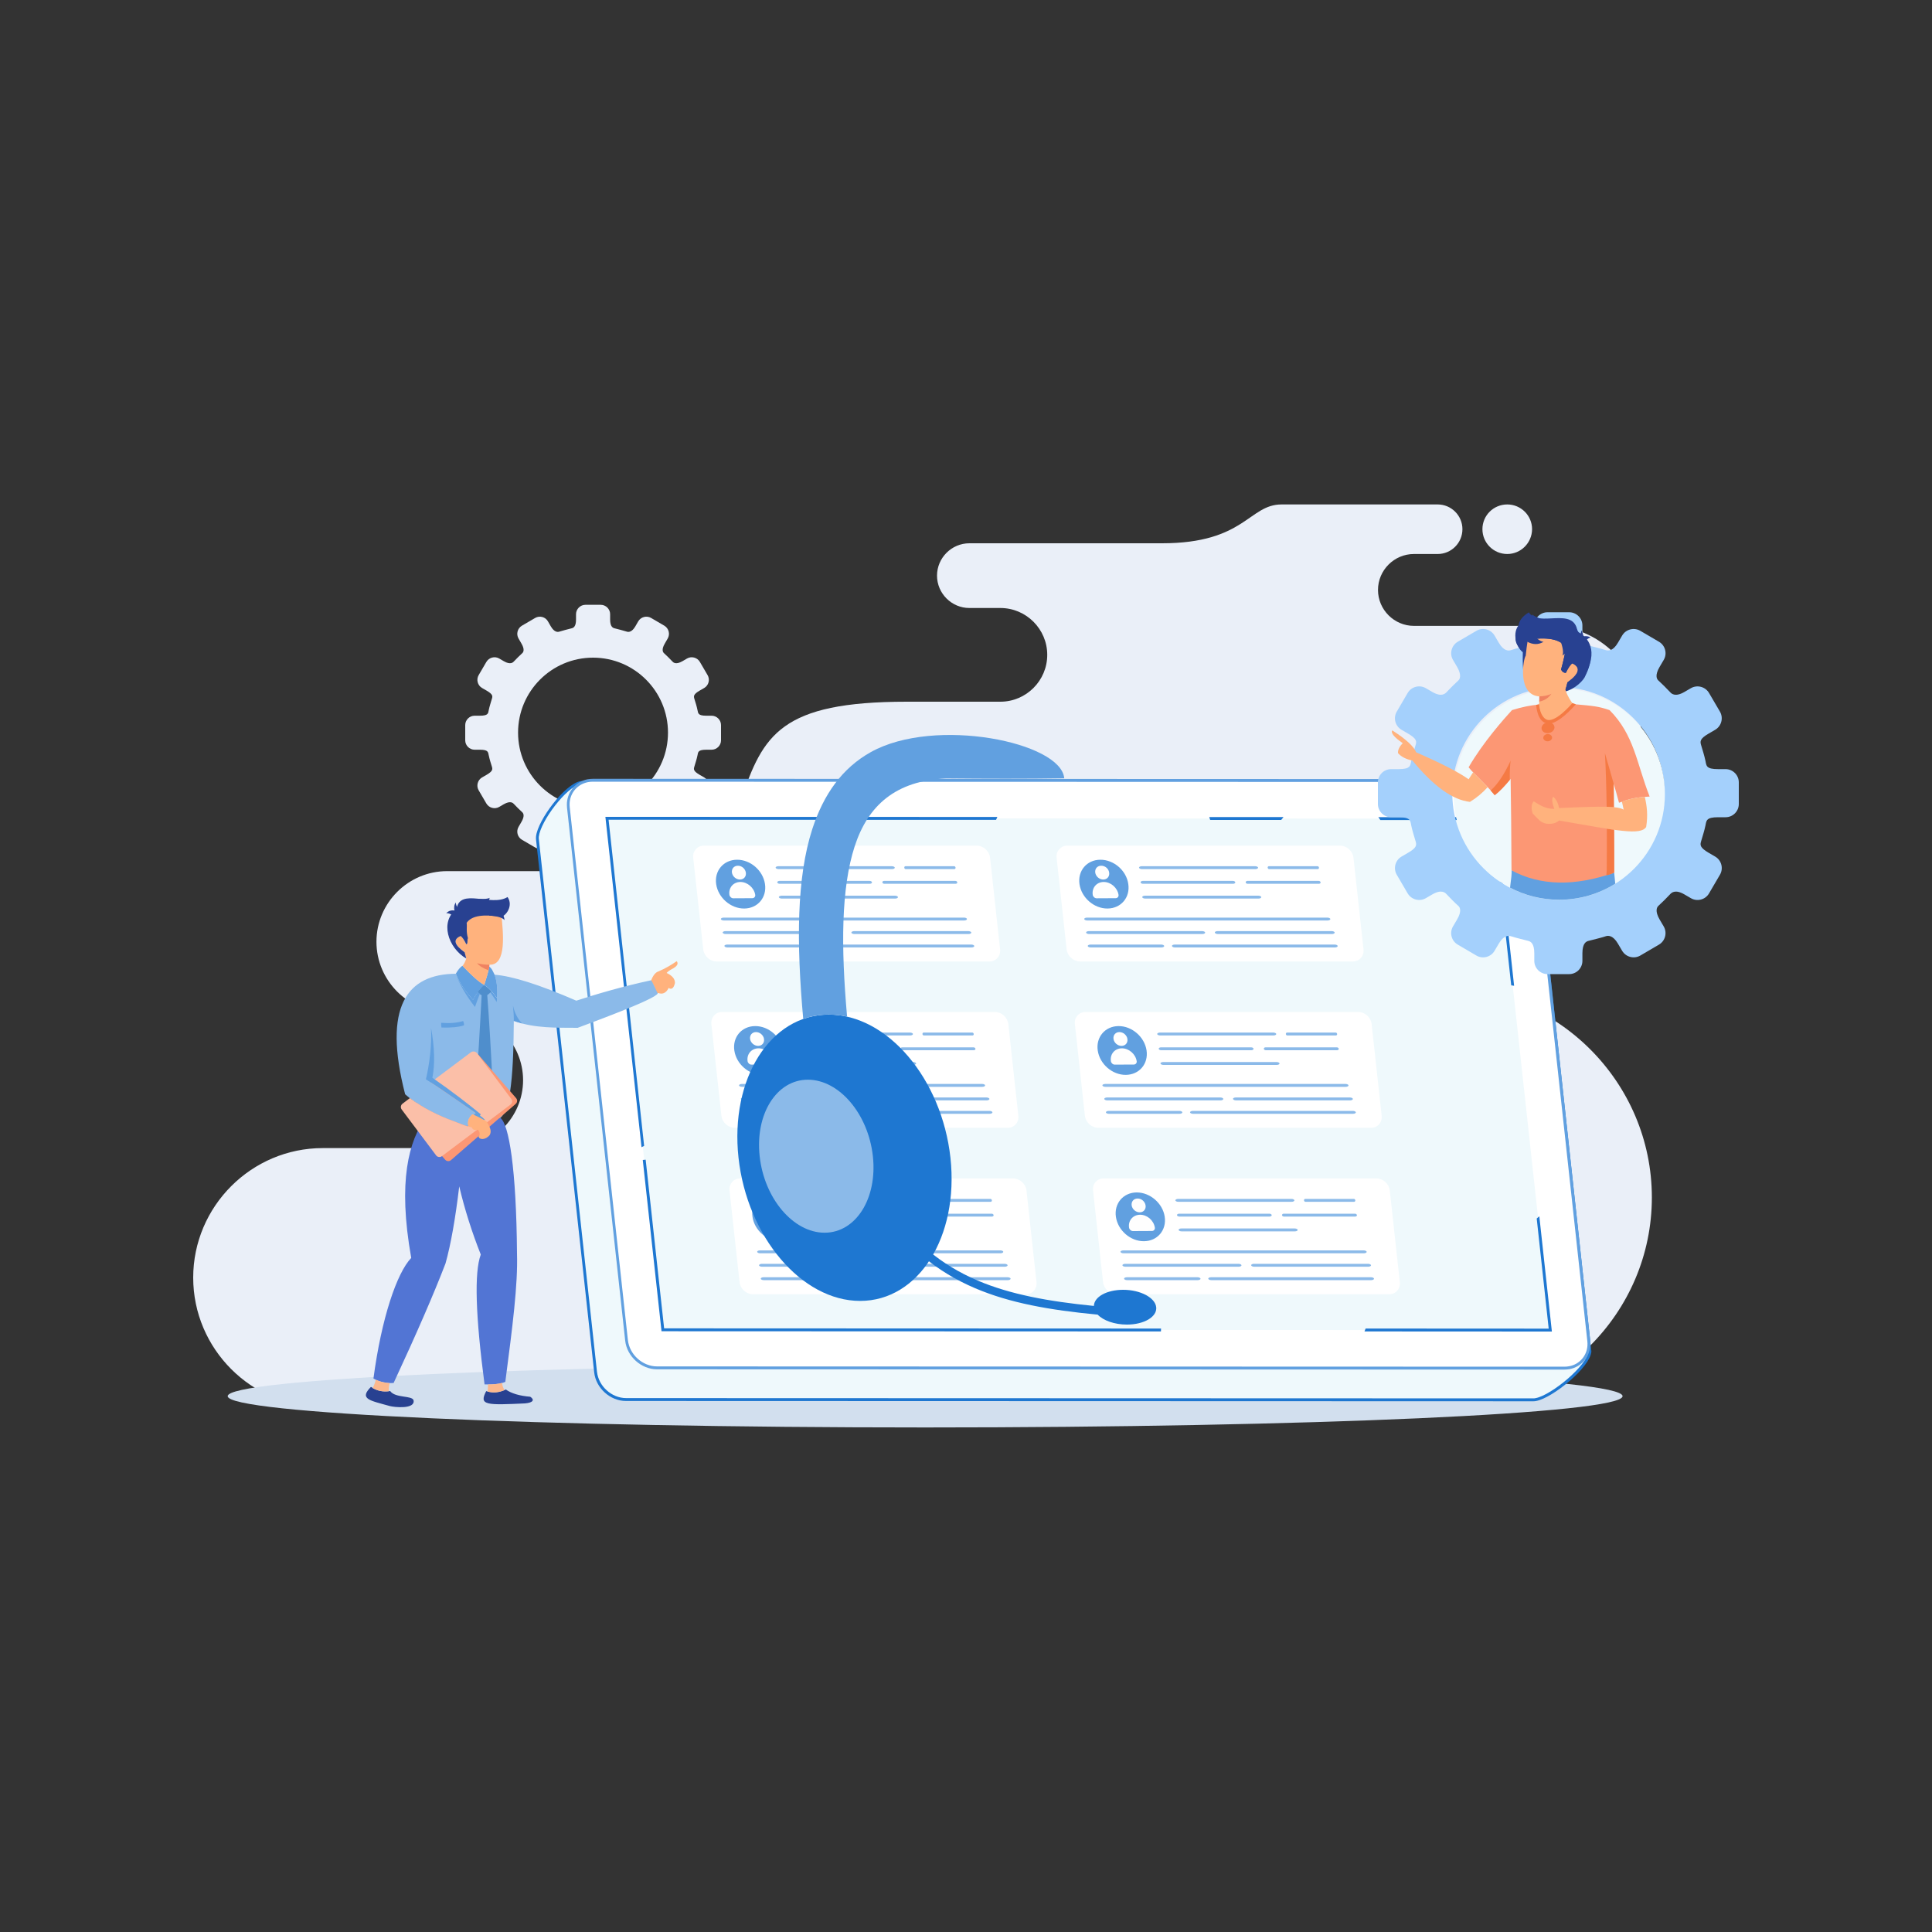 <svg xmlns="http://www.w3.org/2000/svg" enable-background="new 0 0 2000 2000" viewBox="0 0 2000 2000" id="customer-self-service"><rect x="0" y="0" width="2000" height="2000" fill="#333333" stroke="none"/><path fill="#eaeff8" fill-rule="evenodd" d="M554,639.7l-13.7,8c-4.6,2.7-6.2,8.7-3.5,13.3l3,5.2c3.6,6.1,2,8.9,0.9,9.9c-3,2.7-5.9,5.7-8.7,8.6
		c-0.8,0.9-3.5,3.8-10.4-0.2l-4.8-2.8c-4.6-2.7-10.6-1.1-13.3,3.5l-8,13.7c-2.7,4.6-1.1,10.6,3.5,13.3l4.7,2.7
		c6.5,3.8,6.4,5.7,5.5,8.5c-1.1,3.8-2.4,7.6-3.2,11.5c-0.7,3.5-0.4,6-9.3,6h-5.4c-5.3,0-9.7,4.4-9.7,9.7v15.8c0,5.3,4.4,9.7,9.7,9.7
		h5.4c8.9,0,8.5,2.5,9.3,6c0.8,3.9,2,7.7,3.2,11.5c0.8,2.8,1,4.7-5.5,8.5l-4.7,2.7c-4.6,2.7-6.2,8.7-3.5,13.3l8,13.7
		c2.7,4.6,8.7,6.2,13.3,3.5l4.8-2.8c7-4,9.6-1.1,10.4-0.2c2.8,2.9,5.7,5.9,8.7,8.6c1.1,1,2.7,3.8-0.9,9.9l-3,5.2
		c-2.7,4.6-1.1,10.6,3.5,13.3l13.7,8c4.6,2.7,10.6,1.1,13.3-3.5l3-5.2c3.6-6.2,7.2-6,8.7-5.5c4.4,1.4,8.4,2.3,12.9,3.5
		c1.6,0.4,4.5,1.6,4.5,9v5.6c0,5.3,4.4,9.7,9.7,9.7h15.8c5.3,0,9.7-4.4,9.7-9.7v-5.6c0-7.4,2.8-8.6,4.5-9c4.5-1.2,8.5-2.1,12.9-3.5
		c1.5-0.5,5.1-0.7,8.7,5.5l3,5.2c2.7,4.6,8.7,6.2,13.3,3.5l13.7-8c4.6-2.7,6.2-8.6,3.5-13.3l-3-5.2c-3.6-6.1-2-8.9-0.9-9.9
		c3-2.7,5.9-5.7,8.7-8.6c0.8-0.9,3.5-3.8,10.4,0.2l4.8,2.8c4.6,2.7,10.6,1.1,13.3-3.5l8-13.7c2.7-4.6,1.1-10.6-3.5-13.3l-4.7-2.7
		c-6.5-3.8-6.4-5.7-5.5-8.5c1.1-3.8,2.4-7.6,3.2-11.5c0.7-3.5,0.4-6,9.3-6h5.4c5.3,0,9.7-4.4,9.7-9.7v-15.8c0-5.3-4.4-9.7-9.7-9.7
		h-5.4c-8.9,0-8.5-2.5-9.3-6c-0.8-3.9-2-7.7-3.2-11.5c-0.8-2.8-1-4.7,5.5-8.5l4.7-2.7c4.6-2.7,6.2-8.7,3.5-13.3l-8-13.7
		c-2.7-4.6-8.7-6.2-13.3-3.5l-4.8,2.8c-7,4-9.6,1.1-10.4,0.2c-2.8-2.9-5.7-5.9-8.7-8.6c-1.1-1-2.7-3.8,0.9-9.9l3-5.2
		c2.7-4.6,1.1-10.6-3.5-13.3l-13.7-8c-4.6-2.7-10.6-1.1-13.3,3.5l-3,5.2c-3.6,6.2-7.2,6-8.7,5.5c-4.4-1.4-8.4-2.3-12.9-3.5
		c-1.6-0.4-4.5-1.6-4.5-9v-5.6c0-5.3-4.4-9.7-9.7-9.7H606c-5.3,0-9.7,4.4-9.7,9.7v5.6c0,7.4-2.8,8.6-4.5,9
		c-4.5,1.2-8.5,2.1-12.9,3.5c-1.5,0.5-5.1,0.7-8.7-5.5l-3-5.2C564.6,638.6,558.6,637,554,639.7L554,639.7z M613.9,680.8
		c42.9,0,77.6,34.8,77.6,77.6c0,42.9-34.8,77.6-77.6,77.6c-42.9,0-77.6-34.8-77.6-77.6C536.3,715.6,571,680.8,613.9,680.8z" clip-rule="evenodd"></path><path fill="#eaeff8" fill-rule="evenodd" d="M1560.3,573.5c-14.2,0-25.7-11.5-25.7-25.7c0-14.2,11.5-25.6,25.7-25.6c14.2,0,25.7,11.5,25.7,25.6
		C1585.9,562,1574.4,573.5,1560.3,573.5L1560.3,573.5z M471.1,1188.5h-137c-73.8,0-134.1,60.3-134.1,134.1l0,0
		c0,73.8,60.3,134.1,134.1,134.1h1158.8c119.4,0,217.1-97.7,217.1-217.1v0c0-119.4-97.7-217.1-217.1-217.1l0,0
		c-50.5,0-91.8-41.3-91.8-91.8l0,0c0-50.5,41.3-91.8,91.8-91.8h110.5c52.5,0,95.5-43,95.5-95.5l0,0c0-52.5-43-95.5-95.5-95.5h-139.7
		c-20.4,0-37.2-16.7-37.2-37.2l0,0c0-20.4,16.7-37.2,37.2-37.2h24.6c14.1,0,25.6-11.5,25.6-25.7l0,0c0-14.1-11.5-25.6-25.6-25.6
		H1396c0,0-35.3,0-69.3,0c-34,0-37.8,40.2-123.8,40.2c-132.9,0-66.5,0-199.4,0c-18.4,0-33.5,15.1-33.5,33.5l0,0
		c0,18.4,15.1,33.5,33.5,33.5h32.1c26.7,0,48.5,21.8,48.5,48.5v0c0,26.7-21.8,48.5-48.5,48.5h-96.7c-130.6,0-149.1,34.1-171.9,102
		c-22.9,67.9-141.7,73.4-141.7,73.4H462.8c-40.2,0-73.1,32.9-73.1,73.1l0,0c0,40.2,32.9,73.1,73.1,73.1h8.4
		c38.7,0,70.3,31.6,70.3,70.3l0,0C541.4,1156.9,509.8,1188.5,471.1,1188.5L471.1,1188.5z" clip-rule="evenodd"></path><path fill="#d2dfee" fill-rule="evenodd" d="M957.7,1412.9c398.8,0,722,14.5,722,32.4c0,17.9-323.3,32.4-722,32.4c-398.8,0-722-14.5-722-32.4
		C235.7,1427.5,558.9,1412.9,957.7,1412.9z" clip-rule="evenodd"></path><path fill="#eff9fc" fill-rule="evenodd" d="M1645.8,1397.4l-60.2-551.6c-1.7-15.6-49.1-4.5-64.7-5l-918-30.9c-15.5-0.5-48.3,43.3-46.6,58.9l60.2,551.6
			c1.7,15.6,15.8,28.3,31.4,28.3l939.4,0.3C1602.9,1449.1,1647.5,1413,1645.8,1397.4z" clip-rule="evenodd"></path><path fill="#1e77d1" fill-rule="evenodd" d="M1647.2,1397.2L1587,845.6c-1.4-12.7-27.6-9.9-47.9-7.6c-7.4,0.8-13.9,1.5-18,1.4l-918-30.9
			c-0.8,0-1.7,0-2.5,0.2c-8,1.6-19,11.6-28.2,23.4c-9.1,11.7-16.6,25.2-17.5,33.8c-0.1,1.2-0.1,2.2,0,3.2l60.2,551.6
			c0.9,8.1,5,15.5,11,20.9c5.9,5.3,13.7,8.7,21.8,8.7l939.4,0.3c0.9,0,1.9-0.1,3-0.3c8.7-1.7,22.6-10.4,34.5-20.7v0
			c12-10.3,22-22.4,22.6-30.5C1647.3,1398.4,1647.3,1397.8,1647.2,1397.2L1647.2,1397.2z M1584.1,846.1l60.2,551.6
			c0,0.4,0,0.9,0,1.3c-0.6,7.2-10,18.4-21.4,28.3v0c-11.5,9.9-24.9,18.4-33,20c-0.9,0.2-1.7,0.3-2.4,0.3l-939.4-0.3
			c-7.4,0-14.6-3.1-20-8c-5.5-4.9-9.2-11.7-10.1-19.1l-60.2-551.6c-0.1-0.8-0.1-1.6,0-2.5c0.9-8,8-20.9,16.8-32.2
			c8.7-11.2,19-20.8,26.3-22.2c0.7-0.1,1.3-0.2,1.9-0.2l918,30.9c4.4,0.2,11-0.6,18.4-1.4C1558.3,838.9,1583,836.2,1584.1,846.1z" clip-rule="evenodd"></path><path fill="#fff" fill-rule="evenodd" d="M1644.7,1388l-60.2-551.6c-1.7-15.6-15.8-28.3-31.4-28.3l-939.4-0.3c-15.6,0-26.9,12.7-25.2,28.3l60.2,551.6
			c1.7,15.6,15.8,28.3,31.4,28.3l939.4,0.3C1635.1,1416.3,1646.4,1403.6,1644.7,1388z" clip-rule="evenodd"></path><path fill="#61a0e0" fill-rule="evenodd" d="M1646.2,1387.7L1586,836.1c-0.9-8.1-5-15.5-11-20.9c-5.9-5.3-13.7-8.7-21.8-8.7l-939.4-0.3
			c-1.9,0-3.8,0.2-5.6,0.5c-5.9,1.2-11,4.2-14.7,8.4c-3.7,4.2-6.1,9.7-6.6,15.7c-0.1,1.8-0.1,3.6,0.1,5.5l60.2,551.6
			c0.9,8.1,5,15.5,11,20.9c5.9,5.3,13.7,8.7,21.8,8.7l939.4,0.3c1.9,0,3.8-0.2,5.6-0.5c5.9-1.2,11-4.2,14.7-8.4
			c3.7-4.2,6.1-9.7,6.6-15.7C1646.4,1391.4,1646.4,1389.5,1646.2,1387.7L1646.2,1387.7z M1583,836.7l60.2,551.6
			c0.2,1.7,0.2,3.3,0.1,4.9c-0.4,5.3-2.5,10.1-5.8,13.8c-3.3,3.7-7.7,6.3-13,7.3c-1.6,0.3-3.3,0.5-5,0.5l-939.4-0.3
			c-7.4,0-14.6-3.1-20-8c-5.5-4.9-9.2-11.7-10.1-19.1l-60.2-551.6c-0.2-1.7-0.2-3.3-0.1-4.9c0.4-5.3,2.5-10.1,5.8-13.8
			c3.3-3.7,7.7-6.3,13-7.4c1.6-0.3,3.3-0.5,5-0.5l939.4,0.3c7.4,0,14.6,3.1,20,8C1578.4,822.5,1582.2,829.2,1583,836.7z" clip-rule="evenodd"></path><polygon fill="#eff9fc" fill-rule="evenodd" points="1604.9 1376.9 686.1 1376.6 628.3 847.1 1547.1 847.4" clip-rule="evenodd"></polygon><path fill="#1e77d1" fill-rule="evenodd" d="M1603.2,1375.4l-189.5-0.1c-0.4,1-0.8,2-1.2,3l194,0.1l-13-119.3c-0.9,0.8-1.8,1.6-2.7,2.3L1603.2,1375.4
			L1603.2,1375.4z M1201.9,1375.3l-514.4-0.2l-19.1-174.6c-1,0.1-2,0.2-3,0.3l19.4,177.3l517,0.2
			C1201.8,1377.3,1201.8,1376.3,1201.9,1375.3L1201.9,1375.3z M666.8,1186.2L630,848.6l401.1,0.1c0.4-1,0.9-2,1.4-3l-405.8-0.1
			l37.4,342C664.9,1187.1,665.9,1186.6,666.8,1186.2L666.8,1186.2z M1252.8,848.8l73.5,0c0.8-1,1.6-2,2.4-3l-76.9,0
			C1252.2,846.8,1252.5,847.8,1252.8,848.8L1252.8,848.8z M1428.9,848.9l116.8,0l18.7,171.1l3,0.5l-19.1-174.6l-121.5,0
			C1427.6,846.8,1428.3,847.8,1428.9,848.9z" clip-rule="evenodd"></path><path fill="#fff" fill-rule="evenodd" d="M728.7,875.4h282.4c6.8,0,13,5.6,13.8,12.4l10.4,95.1c0.7,6.8-4.2,12.4-11,12.4H741.8
			c-6.8,0-13-5.6-13.8-12.4l-10.4-95.1C716.9,881,721.9,875.4,728.7,875.4z" clip-rule="evenodd"></path><path fill="#61a0e0" fill-rule="evenodd" d="M791.9,915.1c2.1,13.9-7.5,25.3-21.5,25.4c-13.9,0.1-26.9-11.1-29-25.1c-2.1-13.9,7.5-25.3,21.5-25.4
				C776.9,889.9,789.8,901.1,791.9,915.1z" clip-rule="evenodd"></path><path fill="#fefefe" fill-rule="evenodd" d="M772.1 903.3c.6 4-2.1 7.2-6.1 7.2-4 0-7.7-3.2-8.3-7.1-.6-4 2.1-7.2 6.1-7.2C767.8 896.1 771.5 899.3 772.1 903.3zM766.4 913L766.4 913c-7.4.1-12.4 6.1-11.3 13.4l0 0c.3 1.9 2.1 3.5 4 3.5l19.7-.1c1.9 0 3.3-1.6 3-3.5l0 0C780.6 918.9 773.7 913 766.4 913z" clip-rule="evenodd"></path><path fill="#8bbae9" fill-rule="evenodd" d="M749.2 949.9h248.8c1.6 0 3 .7 3 1.5v0c0 .8-1.3 1.5-2.9 1.5H749.3c-1.6 0-3-.7-3.1-1.5v0C746.2 950.6 747.5 949.9 749.2 949.9zM751.1 963.9h117.3c1.6 0 3 .7 3.1 1.5v0c0 .8-1.3 1.5-2.9 1.5H751.2c-1.6 0-3-.7-3.1-1.5v0C748.1 964.5 749.5 963.9 751.1 963.9zM752.8 977.8H826c1.6 0 3 .7 3.1 1.5v0c0 .8-1.3 1.5-2.9 1.5h-73.2c-1.6 0-3-.7-3.1-1.5l0 0C749.8 978.5 751.2 977.8 752.8 977.8zM839.9 977.8h165.6c1.6 0 3 .7 3.1 1.5l0 0c0 .8-1.3 1.5-2.9 1.5H840.1c-1.6 0-3-.7-3.1-1.5l0 0C837 978.5 838.3 977.8 839.9 977.8zM884.3 963.9h118.1c1.6 0 3 .7 3.1 1.5l0 0c0 .8-1.3 1.5-2.9 1.5H884.4c-1.6 0-3-.7-3.1-1.5v0C881.4 964.5 882.7 963.9 884.3 963.9zM805.9 896.7h117.3c1.6 0 3 .7 3.1 1.5v0c0 .8-1.3 1.5-2.9 1.5H806c-1.6 0-3-.7-3.1-1.5v0C802.9 897.3 804.2 896.7 805.9 896.7zM937.3 896.7h50.5c.7 0 1.3.7 1.4 1.5v0c.1.8-.5 1.5-1.2 1.5h-50.5c-.7 0-1.3-.7-1.4-1.5v0C936.1 897.3 936.6 896.7 937.3 896.7zM806.9 911.9h93.3c1.3 0 2.4.7 2.5 1.5v0c0 .8-1 1.5-2.3 1.5h-93.3c-1.3 0-2.4-.7-2.5-1.5v0C804.6 912.6 805.6 911.9 806.9 911.9zM915.2 911.9h73.8c1 0 1.9.7 2 1.5v0c.1.8-.7 1.5-1.8 1.5h-73.8c-1 0-1.9-.7-2-1.5v0C913.3 912.6 914.1 911.9 915.2 911.9zM809.2 927.2h117.3c1.6 0 3 .7 3.1 1.5v0c0 .8-1.3 1.5-2.9 1.5H809.3c-1.6 0-3-.7-3.1-1.5v0C806.3 927.9 807.6 927.2 809.2 927.2z" clip-rule="evenodd"></path><g><path fill="#fff" fill-rule="evenodd" d="M1104.9,875.4h282.4c6.8,0,13,5.6,13.8,12.4l10.4,95.1c0.7,6.8-4.2,12.4-11,12.4H1118
			c-6.8,0-13-5.6-13.8-12.4l-10.4-95.1C1093.1,881,1098.1,875.4,1104.9,875.4z" clip-rule="evenodd"></path><path fill="#61a0e0" fill-rule="evenodd" d="M1168,915.1c2.1,13.9-7.5,25.3-21.5,25.4c-13.9,0.1-26.9-11.1-29-25.1c-2.1-13.9,7.5-25.3,21.5-25.4
				C1153,889.9,1166,901.1,1168,915.1z" clip-rule="evenodd"></path><path fill="#fefefe" fill-rule="evenodd" d="M1148.2 903.3c.6 4-2.1 7.2-6.1 7.2-4 0-7.7-3.2-8.3-7.1-.6-4 2.1-7.2 6.1-7.2C1144 896.1 1147.7 899.3 1148.2 903.3zM1142.5 913L1142.5 913c-7.4.1-12.4 6.1-11.3 13.4l0 0c.3 1.9 2.1 3.5 4 3.5l19.7-.1c1.9 0 3.3-1.6 3-3.5l0 0C1156.7 918.9 1149.9 913 1142.5 913z" clip-rule="evenodd"></path><path fill="#8bbae9" fill-rule="evenodd" d="M1125.3 949.9h248.8c1.6 0 3 .7 3.1 1.5v0c0 .8-1.3 1.5-2.9 1.5h-248.8c-1.6 0-3-.7-3.1-1.5v0C1122.3 950.6 1123.6 949.9 1125.3 949.9zM1127.2 963.9h117.3c1.6 0 3 .7 3.1 1.5v0c0 .8-1.3 1.5-2.9 1.5h-117.3c-1.6 0-3-.7-3.1-1.5v0C1124.3 964.5 1125.6 963.9 1127.2 963.9zM1128.9 977.8h73.2c1.6 0 3 .7 3.1 1.5v0c0 .8-1.3 1.5-2.9 1.5h-73.2c-1.6 0-3-.7-3.1-1.5v0C1126 978.5 1127.3 977.8 1128.9 977.8zM1216.1 977.8h165.6c1.6 0 3 .7 3.1 1.5l0 0c0 .8-1.3 1.5-2.9 1.5h-165.6c-1.6 0-3-.7-3.1-1.5l0 0C1213.1 978.5 1214.4 977.8 1216.1 977.8zM1260.5 963.9h118.1c1.6 0 3 .7 3.1 1.5v0c0 .8-1.3 1.5-2.9 1.5h-118.1c-1.6 0-3-.7-3.1-1.5v0C1257.5 964.5 1258.8 963.9 1260.5 963.9zM1182 896.7h117.3c1.6 0 3 .7 3.1 1.5v0c0 .8-1.3 1.5-2.9 1.5h-117.3c-1.6 0-3-.7-3.1-1.5l0 0C1179.1 897.3 1180.4 896.7 1182 896.7zM1313.5 896.7h50.5c.7 0 1.3.7 1.4 1.5v0c.1.8-.5 1.5-1.2 1.5h-50.5c-.7 0-1.3-.7-1.4-1.5v0C1312.2 897.3 1312.8 896.7 1313.5 896.7zM1183 911.9h93.3c1.3 0 2.4.7 2.5 1.5v0c0 .8-1 1.5-2.3 1.5h-93.3c-1.3 0-2.4-.7-2.5-1.5v0C1180.7 912.6 1181.7 911.9 1183 911.9zM1291.3 911.9h73.8c1 0 1.9.7 2 1.5v0c.1.8-.7 1.5-1.8 1.5h-73.8c-1 0-1.9-.7-2-1.5v0C1289.5 912.6 1290.3 911.9 1291.3 911.9zM1185.3 927.2h117.3c1.6 0 3 .7 3.1 1.5v0c0 .8-1.3 1.5-2.9 1.5h-117.3c-1.6 0-3-.7-3.1-1.5v0C1182.4 927.9 1183.7 927.2 1185.3 927.2z" clip-rule="evenodd"></path></g><g><path fill="#fff" fill-rule="evenodd" d="M747.5,1047.6H1030c6.8,0,13,5.6,13.8,12.4l10.4,95.1c0.7,6.8-4.2,12.4-11,12.4H760.6
			c-6.8,0-13-5.6-13.8-12.4l-10.4-95.1C735.8,1053.2,740.7,1047.6,747.5,1047.6z" clip-rule="evenodd"></path><path fill="#61a0e0" fill-rule="evenodd" d="M810.7,1087.3c2.1,13.9-7.5,25.3-21.5,25.4c-13.9,0.1-26.9-11.1-29-25.1c-2.1-13.9,7.5-25.3,21.5-25.4
				C795.7,1062.1,808.6,1073.4,810.7,1087.3z" clip-rule="evenodd"></path><path fill="#fefefe" fill-rule="evenodd" d="M790.9 1075.5c.6 4-2.1 7.2-6.1 7.2-4 0-7.7-3.2-8.3-7.1-.6-4 2.1-7.2 6.1-7.2C786.6 1068.4 790.3 1071.6 790.9 1075.5zM785.2 1085.2L785.2 1085.2c-7.4.1-12.4 6.1-11.3 13.4l0 0c.3 1.9 2.1 3.5 4 3.5l19.7-.1c1.9 0 3.3-1.6 3-3.5l0 0C799.4 1091.1 792.5 1085.2 785.2 1085.2z" clip-rule="evenodd"></path><path fill="#8bbae9" fill-rule="evenodd" d="M768 1122.1h248.8c1.6 0 3 .7 3 1.5v0c0 .8-1.3 1.5-2.9 1.5H768.1c-1.6 0-3-.7-3.1-1.5v0C765 1122.8 766.3 1122.1 768 1122.1zM769.9 1136.1h117.3c1.6 0 3 .7 3.1 1.5v0c0 .8-1.3 1.5-2.9 1.5H770c-1.6 0-3-.7-3.1-1.5v0C766.9 1136.8 768.3 1136.1 769.9 1136.1zM771.6 1150h73.2c1.6 0 3 .7 3.1 1.5v0c0 .8-1.3 1.5-2.9 1.5h-73.2c-1.6 0-3-.7-3.1-1.5v0C768.6 1150.7 770 1150 771.6 1150zM858.7 1150h165.6c1.6 0 3 .7 3.1 1.5l0 0c0 .8-1.3 1.5-2.9 1.5H858.9c-1.6 0-3-.7-3.1-1.5l0 0C855.8 1150.7 857.1 1150 858.7 1150zM903.1 1136.1h118.1c1.6 0 3 .7 3.1 1.5v0c0 .8-1.3 1.5-2.9 1.5H903.3c-1.6 0-3-.7-3.1-1.5v0C900.2 1136.8 901.5 1136.1 903.1 1136.1zM824.7 1068.9h117.3c1.6 0 3 .7 3.1 1.5v0c0 .8-1.3 1.5-2.9 1.5H824.8c-1.6 0-3-.7-3.1-1.5v0C821.7 1069.6 823 1068.9 824.7 1068.9zM956.1 1068.9h50.5c.7 0 1.3.7 1.4 1.5v0c.1.8-.5 1.5-1.2 1.5h-50.5c-.7 0-1.3-.7-1.4-1.5v0C954.9 1069.6 955.4 1068.9 956.1 1068.9zM825.7 1084.2h93.3c1.3 0 2.4.7 2.5 1.5v0c0 .8-1 1.5-2.3 1.5h-93.3c-1.3 0-2.4-.7-2.5-1.5v0C823.4 1084.8 824.4 1084.2 825.7 1084.2zM934 1084.2h73.8c1 0 1.9.7 2 1.5v0c.1.8-.7 1.5-1.8 1.5h-73.8c-1 0-1.9-.7-2-1.5v0C932.1 1084.8 932.9 1084.2 934 1084.2zM828 1099.4h117.3c1.6 0 3 .7 3.1 1.5v0c0 .8-1.3 1.5-2.9 1.5H828.1c-1.6 0-3-.7-3.1-1.5v0C825.1 1100.1 826.4 1099.4 828 1099.4z" clip-rule="evenodd"></path></g><g><path fill="#fff" fill-rule="evenodd" d="M1123.7,1047.6h282.4c6.8,0,13,5.6,13.8,12.4l10.4,95.1c0.7,6.8-4.2,12.4-11,12.4h-282.4
			c-6.8,0-13-5.6-13.8-12.4l-10.4-95.1C1111.9,1053.2,1116.9,1047.6,1123.7,1047.6z" clip-rule="evenodd"></path><path fill="#61a0e0" fill-rule="evenodd" d="M1186.9,1087.3c2.1,13.9-7.5,25.3-21.5,25.4c-13.9,0.1-26.9-11.1-29-25.1c-2.1-13.9,7.5-25.3,21.5-25.4
				C1171.8,1062.1,1184.8,1073.4,1186.9,1087.3z" clip-rule="evenodd"></path><path fill="#fefefe" fill-rule="evenodd" d="M1167.1 1075.5c.6 4-2.1 7.2-6.1 7.2-4 0-7.7-3.2-8.3-7.1-.6-4 2.1-7.2 6.1-7.2C1162.8 1068.4 1166.5 1071.6 1167.1 1075.5zM1161.3 1085.2L1161.3 1085.2c-7.4.1-12.4 6.1-11.3 13.4l0 0c.3 1.9 2.1 3.5 4 3.5l19.7-.1c1.9 0 3.3-1.6 3-3.5l0 0C1175.5 1091.1 1168.7 1085.2 1161.3 1085.2z" clip-rule="evenodd"></path><path fill="#8bbae9" fill-rule="evenodd" d="M1144.1 1122.1h248.8c1.6 0 3 .7 3.1 1.5v0c0 .8-1.3 1.5-2.9 1.5h-248.8c-1.6 0-3-.7-3.1-1.5v0C1141.1 1122.8 1142.5 1122.1 1144.1 1122.1zM1146 1136.1h117.3c1.6 0 3 .7 3.1 1.5v0c0 .8-1.3 1.5-2.9 1.5h-117.3c-1.6 0-3-.7-3.1-1.5v0C1143.1 1136.8 1144.4 1136.1 1146 1136.1zM1147.7 1150h73.2c1.6 0 3 .7 3.1 1.5v0c0 .8-1.3 1.5-2.9 1.5h-73.2c-1.6 0-3-.7-3.1-1.5v0C1144.8 1150.7 1146.1 1150 1147.7 1150zM1234.9 1150h165.6c1.6 0 3 .7 3.1 1.5l0 0c0 .8-1.3 1.5-2.9 1.5H1235c-1.6 0-3-.7-3.1-1.5l0 0C1231.9 1150.7 1233.2 1150 1234.9 1150zM1279.3 1136.1h118.1c1.6 0 3 .7 3.1 1.5v0c0 .8-1.3 1.5-2.9 1.5h-118.1c-1.6 0-3-.7-3.1-1.5l0 0C1276.3 1136.8 1277.6 1136.1 1279.3 1136.1zM1200.8 1068.9h117.3c1.6 0 3 .7 3.1 1.5v0c0 .8-1.3 1.5-2.9 1.5h-117.3c-1.6 0-3-.7-3.1-1.5v0C1197.9 1069.6 1199.2 1068.9 1200.8 1068.9zM1332.3 1068.9h50.5c.7 0 1.3.7 1.4 1.5v0c.1.8-.5 1.5-1.2 1.5h-50.5c-.7 0-1.3-.7-1.4-1.5v0C1331.1 1069.6 1331.6 1068.9 1332.3 1068.9zM1201.9 1084.2h93.3c1.3 0 2.4.7 2.5 1.5v0c0 .8-1 1.5-2.3 1.5H1202c-1.3 0-2.4-.7-2.5-1.5v0C1199.5 1084.8 1200.5 1084.2 1201.9 1084.2zM1310.1 1084.2h73.8c1 0 1.9.7 2 1.5v0c.1.8-.7 1.5-1.8 1.5h-73.8c-1 0-1.9-.7-2-1.5v0C1308.3 1084.8 1309.1 1084.2 1310.1 1084.2zM1204.2 1099.4h117.3c1.6 0 3 .7 3.1 1.5v0c0 .8-1.3 1.5-2.9 1.5h-117.3c-1.6 0-3-.7-3.1-1.5v0C1201.2 1100.1 1202.5 1099.4 1204.2 1099.4z" clip-rule="evenodd"></path></g><g><path fill="#fff" fill-rule="evenodd" d="M766.4,1219.9h282.4c6.8,0,13,5.6,13.8,12.4l10.4,95.1c0.7,6.8-4.2,12.4-11,12.4H779.4
			c-6.8,0-13-5.6-13.8-12.4l-10.4-95.1C754.6,1225.4,759.5,1219.9,766.4,1219.9z" clip-rule="evenodd"></path><path fill="#61a0e0" fill-rule="evenodd" d="M829.5,1259.5c2.1,13.9-7.5,25.3-21.5,25.4c-13.9,0.1-26.9-11.1-29-25.1c-2.1-13.9,7.5-25.3,21.5-25.4
				C814.5,1234.4,827.5,1245.6,829.5,1259.5z" clip-rule="evenodd"></path><path fill="#fefefe" fill-rule="evenodd" d="M809.7 1247.8c.6 4-2.1 7.2-6.1 7.2-4 0-7.7-3.2-8.3-7.1-.6-4 2.1-7.2 6.1-7.2C805.4 1240.6 809.1 1243.8 809.7 1247.8zM804 1257.5L804 1257.5c-7.4.1-12.4 6.1-11.3 13.4l0 0c.3 1.9 2.1 3.5 4 3.5l19.7-.1c1.9 0 3.3-1.6 3-3.5l0 0C818.2 1263.3 811.3 1257.4 804 1257.5z" clip-rule="evenodd"></path><path fill="#8bbae9" fill-rule="evenodd" d="M786.8 1294.4h248.8c1.6 0 3 .7 3 1.5v0c0 .8-1.3 1.5-2.9 1.5H786.9c-1.6 0-3-.7-3.1-1.5v0C783.8 1295 785.1 1294.4 786.8 1294.4zM788.7 1308.3H906c1.6 0 3 .7 3.1 1.5v0c0 .8-1.3 1.5-2.9 1.5H788.8c-1.6 0-3-.7-3.1-1.5v0C785.8 1309 787.1 1308.3 788.7 1308.3zM790.4 1322.2h73.2c1.6 0 3 .7 3.1 1.5v0c0 .8-1.3 1.5-2.9 1.5h-73.2c-1.6 0-3-.7-3.1-1.5v0C787.5 1322.9 788.8 1322.2 790.4 1322.2zM877.5 1322.2h165.6c1.6 0 3 .7 3.1 1.5l0 0c0 .8-1.3 1.5-2.9 1.5H877.7c-1.6 0-3-.7-3.1-1.5l0 0C874.6 1322.9 875.9 1322.2 877.5 1322.2zM921.9 1308.3H1040c1.6 0 3 .7 3.1 1.5v0c0 .8-1.3 1.5-2.9 1.5H922.1c-1.6 0-3-.7-3.1-1.5v0C919 1309 920.3 1308.3 921.9 1308.3zM843.5 1241.1h117.3c1.6 0 3 .7 3.1 1.5v0c0 .8-1.3 1.5-2.9 1.5H843.6c-1.6 0-3-.7-3.1-1.5v0C840.5 1241.8 841.8 1241.1 843.5 1241.1zM974.9 1241.1h50.5c.7 0 1.3.7 1.4 1.5v0c.1.8-.5 1.5-1.2 1.5h-50.5c-.7 0-1.3-.7-1.4-1.5v0C973.7 1241.8 974.2 1241.1 974.9 1241.1zM844.5 1256.4h93.3c1.3 0 2.4.7 2.5 1.5v0c0 .8-1 1.5-2.3 1.5h-93.3c-1.3 0-2.4-.7-2.5-1.5v0C842.2 1257.1 843.2 1256.4 844.5 1256.4zM952.8 1256.4h73.8c1 0 1.9.7 2 1.5v0c.1.8-.7 1.5-1.8 1.5H953c-1 0-1.9-.7-2-1.5v0C951 1257.1 951.7 1256.4 952.8 1256.4zM846.8 1271.7h117.3c1.6 0 3 .7 3.1 1.5v0c0 .8-1.3 1.5-2.9 1.5H847c-1.6 0-3-.7-3.1-1.5v0C843.9 1272.3 845.2 1271.7 846.8 1271.7z" clip-rule="evenodd"></path></g><g><path fill="#fff" fill-rule="evenodd" d="M1142.5,1219.9h282.4c6.8,0,13,5.6,13.8,12.4l10.4,95.1c0.7,6.8-4.2,12.4-11,12.4h-282.4
			c-6.8,0-13-5.6-13.8-12.4l-10.4-95.1C1130.7,1225.4,1135.7,1219.9,1142.5,1219.9z" clip-rule="evenodd"></path><path fill="#61a0e0" fill-rule="evenodd" d="M1205.7,1259.5c2.1,13.9-7.5,25.3-21.5,25.4c-13.9,0.1-26.9-11.1-29-25.1c-2.1-13.9,7.5-25.3,21.5-25.4
				C1190.6,1234.4,1203.6,1245.6,1205.7,1259.5z" clip-rule="evenodd"></path><path fill="#fefefe" fill-rule="evenodd" d="M1185.9 1247.8c.6 4-2.1 7.2-6.1 7.2-4 0-7.7-3.2-8.3-7.1-.6-4 2.1-7.2 6.1-7.2C1181.6 1240.6 1185.3 1243.8 1185.9 1247.8zM1180.1 1257.5L1180.1 1257.5c-7.4.1-12.4 6.1-11.3 13.4l0 0c.3 1.9 2.1 3.5 4 3.5l19.7-.1c1.9 0 3.3-1.6 3-3.5l0 0C1194.3 1263.3 1187.5 1257.4 1180.1 1257.5z" clip-rule="evenodd"></path><path fill="#8bbae9" fill-rule="evenodd" d="M1162.9 1294.4h248.8c1.6 0 3 .7 3.1 1.5v0c0 .8-1.3 1.5-2.9 1.5H1163c-1.6 0-3-.7-3.1-1.5v0C1159.9 1295 1161.3 1294.4 1162.9 1294.4zM1164.8 1308.3h117.3c1.6 0 3 .7 3.1 1.5v0c0 .8-1.3 1.5-2.9 1.5H1165c-1.6 0-3-.7-3.1-1.5v0C1161.9 1309 1163.2 1308.3 1164.8 1308.3zM1166.5 1322.2h73.2c1.6 0 3 .7 3.1 1.5v0c0 .8-1.3 1.5-2.9 1.5h-73.2c-1.6 0-3-.7-3.1-1.5v0C1163.6 1322.9 1164.9 1322.2 1166.5 1322.2zM1253.7 1322.2h165.6c1.6 0 3 .7 3.1 1.5l0 0c0 .8-1.3 1.5-2.9 1.5h-165.6c-1.6 0-3-.7-3.1-1.5l0 0C1250.7 1322.9 1252 1322.2 1253.7 1322.2zM1298.1 1308.3h118.1c1.6 0 3 .7 3.1 1.5v0c0 .8-1.3 1.5-2.9 1.5h-118.1c-1.6 0-3-.7-3.1-1.5l0 0C1295.1 1309 1296.4 1308.3 1298.1 1308.3zM1219.6 1241.1h117.3c1.6 0 3 .7 3.1 1.5v0c0 .8-1.3 1.5-2.9 1.5h-117.3c-1.6 0-3-.7-3.1-1.5v0C1216.7 1241.8 1218 1241.1 1219.6 1241.1zM1351.1 1241.1h50.5c.7 0 1.3.7 1.4 1.5v0c.1.8-.5 1.5-1.2 1.5h-50.5c-.7 0-1.3-.7-1.4-1.5l0 0C1349.9 1241.8 1350.4 1241.1 1351.1 1241.1zM1220.7 1256.4h93.3c1.3 0 2.4.7 2.5 1.5v0c0 .8-1 1.5-2.3 1.5h-93.3c-1.3 0-2.4-.7-2.5-1.5v0C1218.3 1257.1 1219.4 1256.4 1220.7 1256.4zM1328.9 1256.4h73.8c1 0 1.9.7 2 1.5v0c.1.8-.7 1.5-1.8 1.5h-73.8c-1 0-1.9-.7-2-1.5v0C1327.1 1257.1 1327.9 1256.4 1328.9 1256.4zM1223 1271.7h117.3c1.6 0 3 .7 3.1 1.5v0c0 .8-1.3 1.5-2.9 1.5h-117.3c-1.6 0-3-.7-3.1-1.5l0 0C1220 1272.3 1221.3 1271.7 1223 1271.7z" clip-rule="evenodd"></path></g><path fill="#1e77d1" fill-rule="evenodd" d="M858,1050.3c60.6,0,116.9,66.4,125.9,148.2c8.9,81.8-32.9,148.2-93.5,148.2c-60.6,0-116.9-66.4-125.9-148.2
		C755.6,1116.6,797.4,1050.3,858,1050.3z" clip-rule="evenodd"></path><path fill="#8bbae9" fill-rule="evenodd" d="M836.3,1117.7c32.4,0,62.5,35.4,67.3,79.2c4.8,43.7-17.6,79.2-50,79.2c-32.4,0-62.5-35.5-67.2-79.2
		C781.6,1153.2,803.9,1117.7,836.3,1117.7z" clip-rule="evenodd"></path><path fill="#1e77d1" fill-rule="evenodd" d="M1162.7,1335.2c17.8,0,33.1,8.1,34.2,18c1.1,9.9-12.5,18-30.3,18c-12.9,0-24.5-4.2-30.3-10.3
		c-49.8-4.7-91.2-12.1-127-27.4c-39.3-16.8-71.6-42.9-100.4-85.1l7.1-4.3c27.6,40.5,58.5,65.5,96,81.5
		c33.8,14.4,73.2,21.6,120.4,26.3C1132.6,1342.5,1145.7,1335.2,1162.7,1335.2z" clip-rule="evenodd"></path><path fill="#a4d0fc" fill-rule="evenodd" d="M1528.4,653l-19.3,11.3c-6.5,3.8-8.8,12.2-5,18.8l4.3,7.3c5,8.7,2.8,12.6,1.3,14c-4.3,3.9-8.3,8-12.3,12.2
		c-1.2,1.2-4.9,5.4-14.7-0.3l-6.7-3.9c-6.5-3.8-15-1.6-18.8,5l-11.3,19.3c-3.8,6.5-1.6,15,5,18.8l6.7,3.9c9.2,5.4,9,8.1,7.8,12
		c-1.6,5.4-3.3,10.7-4.5,16.3c-1,4.9-0.6,8.5-13.1,8.5h-7.7c-7.6,0-13.7,6.2-13.7,13.7v22.4c0,7.6,6.2,13.7,13.7,13.7h7.7
		c12.5,0,12.1,3.5,13.1,8.5c1.2,5.6,2.9,10.9,4.5,16.3c1.2,3.9,1.4,6.7-7.8,12l-6.7,3.9c-6.5,3.8-8.8,12.2-5,18.8l11.3,19.3
		c3.8,6.5,12.2,8.8,18.8,5l6.7-3.9c9.8-5.7,13.6-1.5,14.7-0.3c4,4.2,8,8.4,12.3,12.2c1.6,1.4,3.8,5.3-1.3,14l-4.3,7.3
		c-3.8,6.5-1.6,15,5,18.8l19.3,11.3c6.5,3.8,15,1.6,18.8-5l4.3-7.3c5.1-8.8,10.1-8.4,12.3-7.8c6.2,2,11.9,3.2,18.2,4.9
		c2.3,0.6,6.3,2.3,6.3,12.8v7.9c0,7.6,6.2,13.7,13.7,13.7h22.4c7.6,0,13.7-6.2,13.7-13.7v-7.9c0-10.5,4-12.2,6.3-12.8
		c6.4-1.7,12.1-2.9,18.2-4.9c2.1-0.7,7.2-1,12.3,7.8l4.3,7.3c3.8,6.5,12.2,8.8,18.8,5l19.3-11.3c6.5-3.8,8.8-12.2,5-18.8l-4.3-7.3
		c-5-8.7-2.8-12.6-1.3-14c4.3-3.9,8.3-8,12.3-12.2c1.2-1.2,4.9-5.4,14.7,0.3l6.7,3.9c6.5,3.8,15,1.6,18.8-5l11.3-19.3
		c3.8-6.5,1.6-15-5-18.8l-6.7-3.9c-9.2-5.4-9-8.1-7.8-12c1.6-5.4,3.3-10.7,4.5-16.3c1-4.9,0.6-8.5,13.1-8.5h7.7
		c7.6,0,13.7-6.2,13.7-13.7v-22.4c0-7.6-6.2-13.7-13.7-13.7h-7.7c-12.5,0-12.1-3.5-13.1-8.5c-1.2-5.6-2.9-10.9-4.5-16.3
		c-1.2-3.9-1.4-6.7,7.8-12l6.7-3.9c6.5-3.8,8.8-12.2,5-18.8l-11.3-19.3c-3.8-6.5-12.2-8.8-18.8-5l-6.7,3.9
		c-9.8,5.7-13.6,1.5-14.7,0.3c-4-4.2-8-8.3-12.3-12.2c-1.6-1.4-3.8-5.3,1.3-14l4.3-7.3c3.8-6.5,1.6-15-5-18.8l-19.3-11.3
		c-6.5-3.8-15-1.6-18.8,5l-4.3,7.3c-5.1,8.8-10.1,8.4-12.3,7.8c-6.2-2-11.9-3.2-18.2-4.9c-2.3-0.6-6.3-2.3-6.3-12.8v-7.9
		c0-7.6-6.2-13.7-13.7-13.7H1602c-7.6,0-13.7,6.2-13.7,13.7v7.9c0,10.5-4,12.2-6.3,12.8c-6.4,1.7-12.1,2.9-18.2,4.9
		c-2.1,0.7-7.2,1-12.3-7.8l-4.3-7.3C1543.4,651.4,1534.9,649.2,1528.4,653L1528.4,653z M1613.2,711.2c60.6,0,109.8,49.1,109.8,109.8
		c0,60.6-49.1,109.8-109.8,109.8c-60.6,0-109.8-49.1-109.8-109.8C1503.4,760.3,1552.5,711.2,1613.2,711.2z" clip-rule="evenodd"></path><circle cx="1614.1" cy="822.1" r="109.4" fill="#eff9fc" fill-rule="evenodd" clip-rule="evenodd"></circle><g><path fill="#284191" fill-rule="evenodd" d="M1584.6,707.5c23,8.3,37.7,9.1,44.3,2.4c6.6-1.5,10.9-7.4,12.9-17.6c6.8-15.5,1-40.3-8.6-28
			c-8-20.4-39.9-8.6-57.9-19.9c-10.9,7.1-6.8,24.8,1.1,30.8C1576,695.5,1577.1,706.3,1584.6,707.5z" clip-rule="evenodd"></path><path fill="#284191" fill-rule="evenodd" d="M1638.3,666.5c-2.5-1.9-3.3-4-2.4-6.3c3.8-2.1,7.4-2.2,10.9-0.2C1644.7,660.1,1641.9,662.3,1638.3,666.5z" clip-rule="evenodd"></path><path fill="#284191" fill-rule="evenodd" d="M1633.6 661.1c1.8 2 3.4 2.4 4.9 1.3.9-3.7.4-7-1.6-9.8C1637.1 654.5 1636 657.3 1633.6 661.1zM1621.4 669.6c4.3-1.7 7.6-1.1 9.8 1.7-.2 6.5-3.5 19.6-8.7 22.4C1621.6 693.1 1621.8 679.4 1621.4 669.6z" clip-rule="evenodd"></path><path fill="#284191" fill-rule="evenodd" d="M1619.8,663.4c7.3,3.5,9.7,6.8,7.3,9.6c-11.1,1.6-21.6,0.4-31.7-3.6C1601.4,670,1609.5,668,1619.8,663.4z" clip-rule="evenodd"></path><path fill="#284191" fill-rule="evenodd" d="M1576.8,674.3c8.3-8.4,23.9-9.4,45.5-1.5c13.6-3.4,16.7-9.7,10.9-19.9c-8.1-14.5-25.8-3-47.3-16.7
			C1586.7,646.8,1554.6,655.9,1576.8,674.3z" clip-rule="evenodd"></path><path fill="#ffb27d" fill-rule="evenodd" d="M1628.6,681.4c-5.7-1.2-5.2,10.5-4.8,16.4C1624.7,709.2,1637.6,683.3,1628.6,681.4z" clip-rule="evenodd"></path><path fill="#284191" fill-rule="evenodd" d="M1581.5,667.5c18.6-2.4,32.7-1.1,38.7,7.8c-0.8,5.5-2.4,12.5-4.9,21.3c1.1,2.1,2.7,3.2,4.8,3.2
			c2.6-5.2,4.9-8.3,6.7-9.3c8.9,4,7.2,10.1-5,18.4c-0.7,2.9-1.4,5.2-2.1,7.1c11-2.5,20.2-12.3,21.5-16.5
			c12.8-25.3-1.5-35.9-9.1-39.8c-3.4-25-39.7-2.9-57.9-15C1567,654.7,1575.9,667.3,1581.5,667.5z" clip-rule="evenodd"></path><path fill="#284191" fill-rule="evenodd" d="M1584.2,661.3c-2.8,2.2-3.7,4.5-2.7,7.1c4.3,2.4,8.4,2.5,12.3,0.2C1591.4,668.5,1588.2,666.1,1584.2,661.3z" clip-rule="evenodd"></path><path fill="#ffb27d" fill-rule="evenodd" d="M1634.2,731.9c-3.2,0.2-6.3-3.8-7.2-5c-3.4-4.6-5.6-9.9-6.5-12.9c0.7-2,1.4-4.5,2.1-7.6
			c12.4-8.9,14.1-15.4,5.1-19.7c-1.8,1.1-4.1,4.4-6.8,9.9c-2.2-0.1-3.8-1.2-4.9-3.5c2.6-9.3,4.2-16.9,5-22.7
			c-6.1-9.6-20.4-10.9-39.4-8.3c-0.9,5.3-1.6,10.9-2.2,16.8c-2.4,2.3-9.2,40.5,14.1,42c0.1,1.9-0.1,4.1-0.1,5.4
			c0,1.2-0.1,3.6-1.3,3.9l-2,0.5C1590.4,759,1604.1,764.4,1634.2,731.9z" clip-rule="evenodd"></path><path fill="#284191" fill-rule="evenodd" d="M1581.6,662.1c19-2.6,33.3-1.2,39.4,8.3c-0.8,5.8-2.4,13.4-5,22.7c1.1,2.2,2.7,3.4,4.9,3.5
			c2.7-5.5,5-8.8,6.8-9.9c9,4.3,7.3,10.8-5.1,19.7c-0.7,3.1-1.4,5.6-2.1,7.6c11.2-2.6,20.5-13.1,21.8-17.7c13-27-1.5-38.4-9.3-42.5
			c-3.4-26.7-40.5-3.6-50.3-19.9C1562.4,646.1,1575.9,661.9,1581.6,662.1z" clip-rule="evenodd"></path><path fill="#f08261" fill-rule="evenodd" d="M1606,718.2c-3,1.6-7.2,2.5-12.5,2.7c0.1,1.9,0,4-0.1,5.4C1598.8,725.3,1602.9,722.6,1606,718.2z" clip-rule="evenodd"></path><path fill="#fc9774" fill-rule="evenodd" d="M1565.2,735.1c10.3-3.2,19.6-5.1,27.9-5.7c1.5,23.9,13.3,23.7,35.6-0.5c21.4,1.9,25.6,2.2,37.5,6.2
			c25.7,25.8,28.1,55.5,41.5,89.5c-14.9,0.7-21.6,2.6-31.7,6.4c-2.2-8.1-4-14.7-5.5-19.7c0.4,44.8,0.6,75.5,0.5,92.1
			c-49.2,20.5-89.8,13.5-106.3-2.5c-0.2-39.8-0.5-71.4-0.9-94.6c-5.9,7.3-11.3,12.9-16.4,16.9c-12.1-14.5-20.2-20.4-27.1-28.9
			C1535.4,768.2,1557.1,744,1565.2,735.1z" clip-rule="evenodd"></path><path fill="#ffb27d" fill-rule="evenodd" d="M1466,778.8c25.9,11.3,44,20.6,54.3,27.9l4.6-7.1c4.3,4.5,9.2,8.9,15.1,15.3c-5.5,6-11.4,11-18.3,15.2
			c-18-2-37.8-16.3-59.6-42.8c-6.8-1.4-11.7-4-14.9-7.7c-0.2-3.4,1.5-6.8,4.9-10.3c-9-6.2-12.6-10.6-10.8-13.2
			C1455.5,765.2,1463.7,772.8,1466,778.8z" clip-rule="evenodd"></path><path fill="#61a0e0" fill-rule="evenodd" d="M1564.7,901c0.5,2.1-0.4,9.6-1.5,17.9c15.2,8,32.5,12.5,50.9,12.5c21.3,0,41.2-6.1,58-16.6
			c-0.4-4-0.7-7.7-1.1-11.4C1629.9,917.8,1594.5,917,1564.7,901z" clip-rule="evenodd"></path><path fill="#f57a44" fill-rule="evenodd" d="M1663.4,857.9c2.6,0.4,5.1,0.8,7.5,1.1c0.1,19.8,0.2,34.6,0.1,44.4c-2.3,1.1-5.6,2.4-8.1,2.7
			c0-1.3,0.4-4.2,0.4-5.4C1663.4,885.6,1663.5,871.3,1663.4,857.9L1663.4,857.9z M1543.1,818.3c7.2-6.3,14.1-16.6,20.7-30.9
			c-0.7,5-1,11.6-0.9,19.9c-5.6,6.8-10.8,12.1-15.6,15.9C1545.9,821.5,1544.5,819.8,1543.1,818.3L1543.1,818.3z M1661.4,779.7
			c3.2,10.8,6.2,21.3,9.1,31.6c0.1,8.7,0.1,16.8,0.2,24.4c-2.1-0.2-4.6-0.4-7.5-0.4C1662.9,814.3,1662.3,795.7,1661.4,779.7z" clip-rule="evenodd"></path><path fill="#ffb27d" fill-rule="evenodd" d="M1702.7,824.9c2.3,10,3.3,19.1,1.4,31.2c-5.8,8.9-29.4,3.9-90.2-6.7c-2.2,2.1-6.7,4.2-13.5,3.2
			c-6.4-1.7-6.7-3.4-13.8-10.5c-1.7-5.5-1.4-9.7,1.1-12.6c8,5,12.2,7.6,21.3,7.9c-2.4-6.5-2.8-10.7-1.1-12.6c3.1,2.6,5.1,6.5,6,11.7
			c47.9-2.2,60.5-1.9,66.9,1.6c-0.7-3.2-1.3-5.9-1.8-8.3C1686.4,827.2,1692.4,825.7,1702.7,824.9z" clip-rule="evenodd"></path><path fill="#284191" fill-rule="evenodd" d="M1584.4 654.1c-4 3.1-5.2 6.4-3.8 10 6.1 3.4 11.9 3.5 17.3.3C1594.6 664.2 1590.1 660.8 1584.4 654.1zM1614.8 661.8c4.6-2 8.1-1.5 10.6 1.4.1 7-2.6 12.1-8 15.4C1618.8 675.6 1617.9 670 1614.8 661.8z" clip-rule="evenodd"></path><path fill="#f57a44" fill-rule="evenodd" d="M1590.2,729.7c1.2,13.1,6.3,19.5,13.4,19.4c6.5-0.1,16.5-7.4,27.7-20l-3.5-1.3
			c-10.5,11.8-18.8,17.6-24.2,17.6c-4.8,0.1-9.4-5.5-10.4-16.4L1590.2,729.7z" clip-rule="evenodd"></path><path fill="#f57a44" fill-rule="evenodd" d="M1601.4 747.9c-3.6.7-6.1 3.8-5.5 6.8.6 3 4 4.8 7.7 4.1 3.6-.7 6.1-3.8 5.5-6.7C1608.5 749 1605.1 747.2 1601.4 747.9zM1601.9 759.9c-2.5.2-4.4 2-4.3 4 .1 2.1 2.3 3.6 4.8 3.5 2.5-.2 4.4-2 4.3-4C1606.5 761.3 1604.4 759.7 1601.9 759.9z" clip-rule="evenodd"></path></g><path fill="#61a0e0" fill-rule="evenodd" d="M831.5,1054.8c-7.1-79-6.9-146.3,9.4-196.6c11.7-36,31-63.2,60.7-79.7c66.2-36.9,197-10.2,200.1,27.2
		c-39.6,0.6-80.7,0.5-122.1,0.1c-52.4,2.4-81.1,27.9-94.9,70.5c-14,43.2-14.2,104-7.8,176.1c-6.2-1.4-12.6-2.1-18.9-2.1
		C848.7,1050.3,839.9,1051.8,831.5,1054.8z" clip-rule="evenodd"></path><g><path fill="#ffb27d" fill-rule="evenodd" d="M673.7,1015.7c2.2-5.8,4.8-9.2,8-10.1c7.1-3.1,13.3-6.7,18.8-10.6c2.2,2.7,0.4,5.5-5.2,8.3
			c-2.4,1.3-4.1,2.6-5.2,3.9c5.9,2.8,8.8,6.3,8.6,10.5c-0.8,3.3-1.9,5.1-3.2,5.6c-0.6,0.2-2,0.7-3.2-0.7c-3.2,6.4-7.4,6.6-10.7,5.4
			c-0.9,0.2-1.2,0.3-2,0.5C678.7,1023.9,676,1018,673.7,1015.7z" clip-rule="evenodd"></path><path fill="#5275d4" fill-rule="evenodd" d="M517.9,1157.2c9,6.3,16.6,53,17.3,140.3c1,32.7-4.7,76.1-12.1,133c-6,2.6-14.8,2.9-21.5,2.6
			c-9.3-70.7-10.8-115.9-3.9-134.4c-9-22.7-16.6-46.4-22.3-70.6c-4,33.5-8.7,60.1-14.2,79.8c-12.1,31.5-30,72.7-53.7,123.7
			c-5.5,0.7-15.2-0.9-20.9-4.6c8.3-62.4,24.2-109.3,39.1-124.8c-14.2-79.7-2.4-121.3,15.2-145.6
			C472.4,1161.2,499.7,1160.9,517.9,1157.2z" clip-rule="evenodd"></path><path fill="#8bbae9" fill-rule="evenodd" d="M419.4,1132.8c-23.5-91.2,2.1-124.4,52.5-124.8c3.3,8.9,9.3,17.9,17.8,27.2c3.5-6.8,7.4-11.9,11.5-15.4
			c4.4,2.9,8.9,7.5,13.3,13.7c0.8-9.4-0.1-17.6-2.7-24.5c18.1,1.3,46.4,10.2,84.8,26.9c21.1-6.9,47.6-14.7,77.3-21.1l0.1,0.1
			c0.8-0.2,6.6,13.4,6.9,13.4c-1.9,6.2-75.3,32.7-82.9,35.7c-21.8-0.2-43.9,0.7-66.1-7.1c-0.3,65.6-4.9,92.9-14,100.4
			c-8.7,1.8-19.4,2.8-31.7,2.8c-0.8,1.5-1.4,3.9-2,6.3c-5.8-1.8-12.1-4.7-19.1-7l-1.9-0.8C443.9,1150.6,430.6,1142.7,419.4,1132.8z" clip-rule="evenodd"></path><path fill="#284191" fill-rule="evenodd" d="M543.3,1452.8c-18,0.8-31.4,1.5-37.7-0.1c-6.8-1.7-5.7-5.9-2.3-12.6c6.7,2.2,13.5,1.6,20.3-1.7
			c5.8,4.1,14.3,6.6,25.3,7.5C553.7,1449,552,1452.1,543.3,1452.8L543.3,1452.8z M403.4,1455.5c-10-2.8-18.6-4.8-22.1-7.3
			c-4.8-3.4-2.2-7.4,2.7-12.5c5.8,4.1,12.4,5.5,19.9,4.3c5.3,7.5,22.5,4.4,24.2,9.5C430.1,1459.1,408,1456.8,403.4,1455.5z" clip-rule="evenodd"></path><path fill="#4f8ecc" fill-rule="evenodd" d="M492.9,1126c1.7-25.7,3.7-56.9,5.7-95.7c-2.2-1.1-3.7-2.8-4.2-3.3c2.1-2.9,4.2-5.3,6.5-7.2
			c2.5,1.7,5.1,3.9,7.6,6.6c-0.8,1.1-2.2,2.4-4.1,3.8c1.9,23.9,3.8,56.4,5.8,97.5c-1.1,3.8-4.4,7.7-8.6,10.7
			C498.9,1136.3,494.2,1132.2,492.9,1126z" clip-rule="evenodd"></path><path fill="#61a0e0" fill-rule="evenodd" d="M489.7 1035.1c-8.6-9.3-14.5-18.3-17.8-27.2 1.9-3.5 4.8-7.1 6.9-8.1 10 10.4 16.3 16.2 22.4 19.7 0 0 .1 0 .1.1.1-.3.2-.6.2-.8 1.6-5.5 3.9-11.9 4.9-18.2 2.9 2 3.9 5.1 5.5 8.2 2.5 6.9 3.4 15 2.7 24.5-1.9-2.6-3.8-5-5.6-7-2.6-2.8-5.1-5-7.6-6.6-2.2 1.9-4.4 4.3-6.5 7.2C493 1029.3 491.3 1032 489.7 1035.1zM457 1063.7c-.3-1.4-.4-3.1-.3-4.9 8.5.7 16 .2 22.7-1.8.7 1.3 1 2.8.9 4.4C475.2 1063.2 467.5 1064 457 1063.7z" clip-rule="evenodd"></path><path fill="#ffb27d" fill-rule="evenodd" d="M478.8,999.9c1.5-1.9,2.9-4.5,3.9-7.7c-0.6-1.7-1.1-3.9-1.7-6.5c-10.9-7.8-12.3-13.3-4.2-16.8
			c1.6,0.9,3.6,3.8,5.9,8.5c1.9,0,0.1-5,1.1-6.9c-2.1-8-0.2-10.4-0.8-15.3c5.6-8,19.3-10.1,36.1-7.6c1.4,15.5,6.2,52.1-12.5,51
			l-0.1,2c-1,6.3-3.3,12.7-4.9,18.2l-0.3,0.8C495.1,1016.1,488.8,1010.3,478.8,999.9z" clip-rule="evenodd"></path><path fill="#284191" fill-rule="evenodd" d="M518.3,949c-16.8-2.5-29.6-1.7-35.2,6.3c0.6,5-0.8,8,1.3,15.9c-1,1.9,0.2,6.2-1.7,6.3
			c-2.3-4.7-4.3-7.6-5.9-8.5c-8.1,3.4-6.7,9,4.2,16.8c0.6,2.6,1.2,4.8,1.7,6.5c-19.2-11.3-27.5-38.5-10.1-51.3
			c3.5-22.6,36-1.9,52.8-12.4C531.8,937.7,523.4,948.9,518.3,949z" clip-rule="evenodd"></path><path fill="#f08261" fill-rule="evenodd" d="M493.9,997.1c3.1,0.9,9.2,1.7,12.7,1.6l-0.1,2c-0.2,1.2-0.4,2.5-0.7,3.7c0,0-0.1,0-0.1,0
			C500.2,1002.4,496.2,1000,493.9,997.1z" clip-rule="evenodd"></path><path fill="#4f8ecc" fill-rule="evenodd" d="M507.7,1027.6c0.4-0.4,0.8-0.8,1.1-1.3c-3.7-3.9-6.3-6.1-7.9-6.4c-1.1,2-2.5,5.1-4.1,8.9
			c-1.1-0.8-1.8-1.7-2.1-1.9c2-2.7,4.1-5.1,6.2-6.9C503,1021.6,505.2,1024.1,507.7,1027.6z" clip-rule="evenodd"></path><path fill="#fcb88d" fill-rule="evenodd" d="M403.4,1431.8c-0.8,2.7-1.1,5.5-0.9,8.4c-6.1,0.7-11.7-0.4-16.7-3.3c1.4-2.7,2.5-5.5,3.2-8.6
			C393.3,1430.4,398.9,1431.6,403.4,1431.8L403.4,1431.8z M504.8,1440.5c0.3-2.5,0.4-5,0.4-7.4c4.7,0.1,10-0.3,14.4-1.5
			c0.5,3.1,1.4,5.5,2.7,7.4C516.4,1441.6,510.6,1442.1,504.8,1440.5z" clip-rule="evenodd"></path><path fill="#fc9774" fill-rule="evenodd" d="M489.3,1091.7l-37.5,32.6c9.9,6.6,22.6,15.3,40.7,27.9c-0.7,0.6-1.4,1.2-2,1.9c-0.5-0.2-1-0.4-1.4-0.6
			c-0.8,0.9-1.6,1.7-2.3,2.6c-0.8,1.1-1.5,2.3-1.9,3.8c-0.3,1.3-0.4,2.9-0.1,4.8c-0.1,0.5-0.2,1-0.4,1.4c-4.7-1.4-9.7-3.6-15.1-5.6
			c-12.6-4.6-26-10.8-37.7-18.7l-9.3,8c-1.7,1.5-1.9,4.2-0.4,5.9l39,44.9c1.5,1.7,4.2,1.9,5.9,0.4l67.1-58.3
			c1.7-1.5,1.9-4.2,0.4-5.9l-39-44.9C493.7,1090.4,491,1090.2,489.3,1091.7z" clip-rule="evenodd"></path><path fill="#fbbfa8" fill-rule="evenodd" d="M487.5,1089.3l-41.6,31.2c10.7,6.9,24.7,16.5,46.5,31.7c-0.7,0.6-1.4,1.2-2,1.9c-0.5-0.2-1-0.4-1.4-0.6
			c-0.8,0.9-1.6,1.7-2.3,2.6c-0.8,1.1-1.5,2.3-1.9,3.8c-0.3,1.3-0.4,2.9-0.1,4.8c-0.1,0.5-0.2,1-0.4,1.4c-4.7-1.4-9.7-3.6-15.1-5.6
			c-15.2-5.6-31.7-13.6-44.8-23.8l-7.8,5.9c-1.8,1.4-2.2,4-0.8,5.9l35.7,47.6c1.4,1.8,4,2.2,5.9,0.8l71.1-53.4
			c1.8-1.4,2.2-4,0.8-5.9l-35.7-47.6C492,1088.3,489.4,1088,487.5,1089.3z" clip-rule="evenodd"></path><path fill="#61a0e0" fill-rule="evenodd" d="M514.2,1037.3c-2-3.3-4.2-6.6-6.5-9.7c0.5-0.5,0.8-0.9,1.1-1.3c1.9,2,3.8,4.4,5.6,7
			C514.4,1034.7,514.4,1036,514.2,1037.3L514.2,1037.3z M531.9,1056.8c0.1-3.8-0.2-9.1-0.9-16c1.6,7.5,4.7,13.7,9.5,18.7
			C537.6,1058.7,534.8,1057.8,531.9,1056.8L531.9,1056.8z M489.7,1035.1c1.6-3.1,3.3-5.8,5-8.3c0.3,0.3,1.1,1.1,2.1,1.9
			c-1.6,4-3.4,8.7-5.1,13.7c-8.5-10.7-16.6-24.3-19.9-34.6C475.2,1016.8,481.1,1025.9,489.7,1035.1L489.7,1035.1z M486.2,1160
			c1.8-3.2,3.8-5.8,6.2-7.8c-25.3-17.6-40.2-27.8-51.5-34.9c3.5-14.8,6.3-35.5,5.3-53.3c3.7,20.3,4.2,37.5,1.4,51.7
			c19.7,13.6,38.1,27.9,50.1,37.8l-0.8,1.4c1.8,1.2,3.6,2.7,5.3,4.5C497.2,1159.8,491.9,1160,486.2,1160z" clip-rule="evenodd"></path><path fill="#ffb27d" fill-rule="evenodd" d="M489,1153.5c5.4,2.2,10.4,4.7,14.9,7.6c4,6.8,5,10,3.1,13.8c-4.2,5.4-11,5.3-11.6,1.5c1.9-2,1.3-4.6-0.8-6.9
			c-3.2,0.8-5.3,0-6.2-2.4c-1.3-0.4-2.5-0.7-3.5-1c-1.1-4.9,0.1-7.7,1.8-10C487.4,1155.3,488.2,1154.4,489,1153.5z" clip-rule="evenodd"></path><path fill="#284191" fill-rule="evenodd" d="M470.8,948.7c1.6-2.3,1.7-4.3,0.4-6c-3.8-0.8-6.9,0.1-9.3,2.7C463.7,945,466.7,946.1,470.8,948.7z" clip-rule="evenodd"></path><path fill="#284191" fill-rule="evenodd" d="M474.8 941.6c-1.6 1.8-3 2.1-4.3 1.2-.8-3.3-.3-6.2 1.4-8.7C471.7 935.8 472.6 938.3 474.8 941.6zM506.4 947.8c.1-4.9 2-7.8 5.7-8.8 6.2 2.8 9.6 7.4 10.2 13.5C520.3 950 515 948.4 506.4 947.8zM495.2 930.5c.7 2.1-.2 4.8 2.7 5.4 1.9 9 9-3.1 8.9-6.5C505.5 930.4 501.7 930.8 495.2 930.5z" clip-rule="evenodd"></path></g></svg>